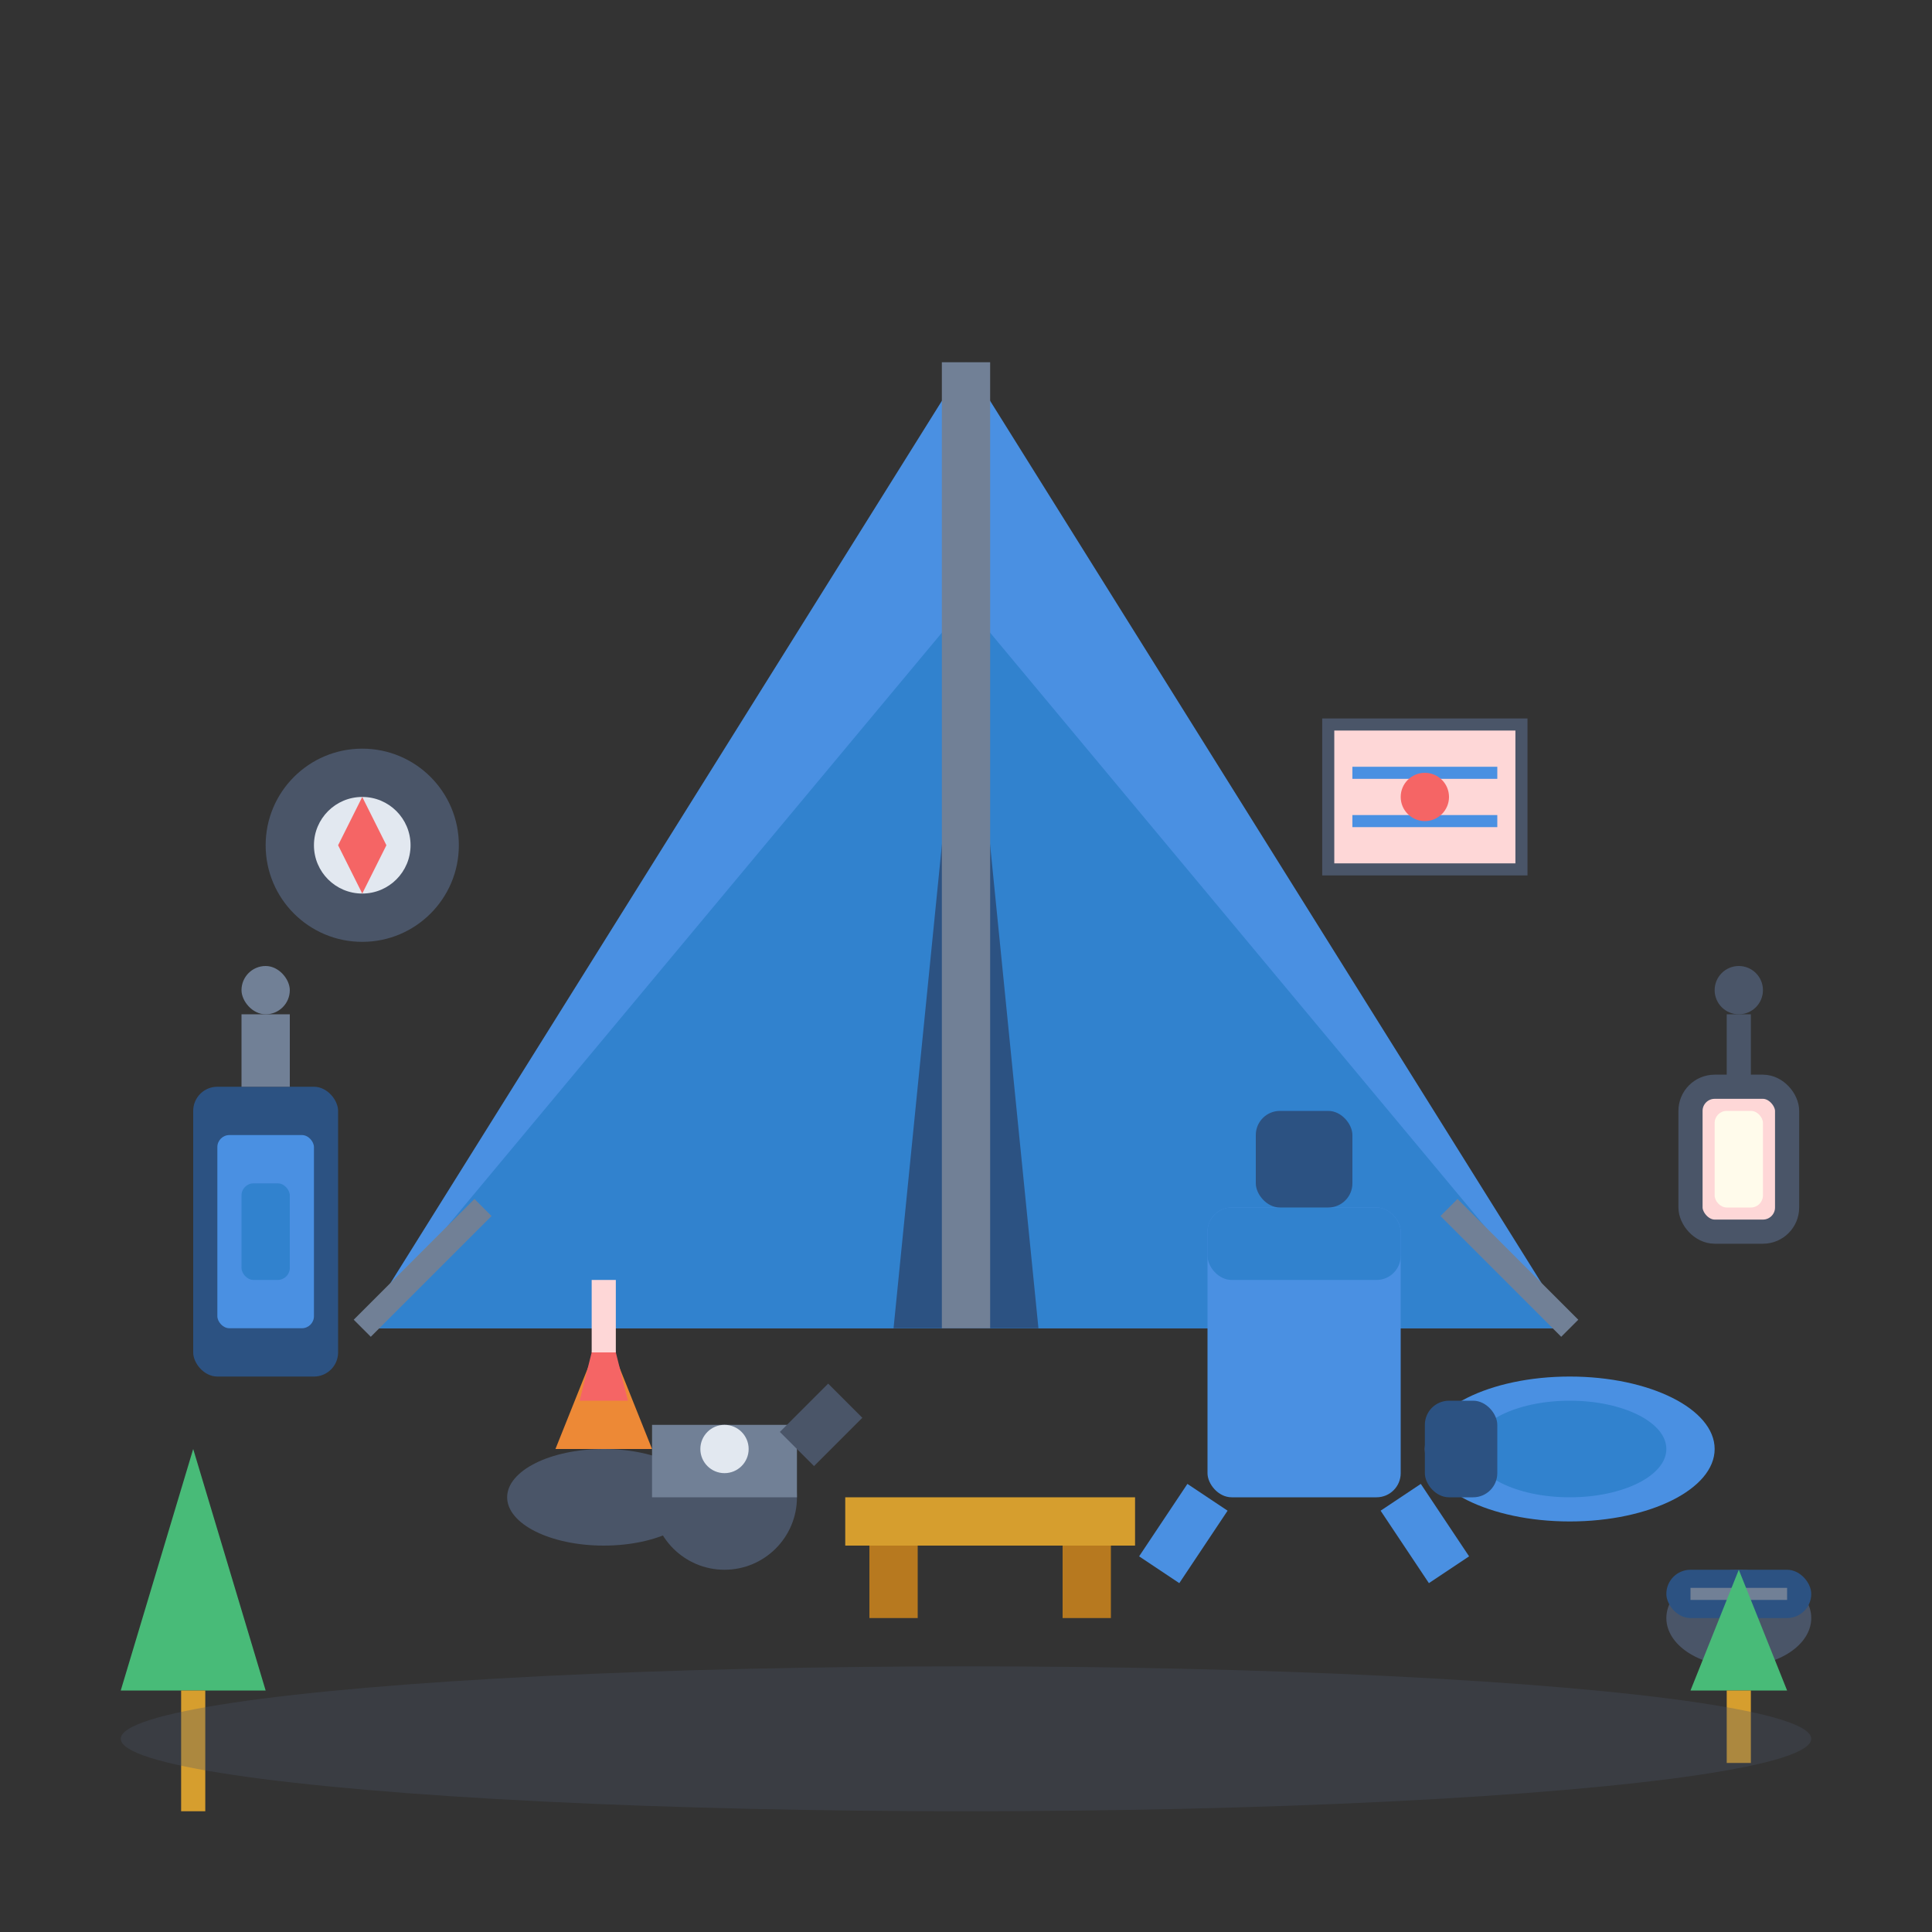 <svg width="80" height="80" viewBox="0 0 80 80" fill="none" xmlns="http://www.w3.org/2000/svg">
  <rect x="0" y="0" width="80" height="80" fill="#333333" stroke="none"/>
  <!-- Tent -->
  <path d="M15 55L40 15L65 55H15Z" fill="#4A90E2"/>
  <path d="M15 55L40 25L65 55H15Z" fill="#3182CE"/>
  <path d="M37 55L40 25L43 55H37Z" fill="#2C5282"/>
  
  <!-- Tent poles -->
  <line x1="40" y1="15" x2="40" y2="55" stroke="#718096" stroke-width="2"/>
  <line x1="15" y1="55" x2="20" y2="50" stroke="#718096" stroke-width="1"/>
  <line x1="65" y1="55" x2="60" y2="50" stroke="#718096" stroke-width="1"/>
  
  <!-- Campfire -->
  <ellipse cx="25" cy="62" rx="4" ry="2" fill="#4A5568"/>
  <path d="M23 60L25 55L27 60" fill="#ED8936"/>
  <path d="M24 58L25 54L26 58" fill="#F56565"/>
  <path d="M25 56L25 53" stroke="#FED7D7" stroke-width="1"/>
  
  <!-- Camping chair -->
  <rect x="50" y="50" width="8" height="12" fill="#4A90E2" rx="1"/>
  <rect x="50" y="50" width="8" height="3" fill="#3182CE" rx="1"/>
  <rect x="52" y="46" width="4" height="4" fill="#2C5282" rx="1"/>
  <line x1="50" y1="62" x2="48" y2="65" stroke="#4A90E2" stroke-width="2"/>
  <line x1="58" y1="62" x2="60" y2="65" stroke="#4A90E2" stroke-width="2"/>
  
  <!-- Backpack -->
  <rect x="8" y="45" width="6" height="12" fill="#2C5282" rx="1"/>
  <rect x="9" y="47" width="4" height="8" fill="#4A90E2" rx="0.5"/>
  <rect x="10" y="49" width="2" height="4" fill="#3182CE" rx="0.5"/>
  <line x1="11" y1="45" x2="11" y2="42" stroke="#718096" stroke-width="2"/>
  <rect x="10" y="40" width="2" height="2" fill="#718096" rx="1"/>
  
  <!-- Sleeping bag -->
  <ellipse cx="65" cy="60" rx="6" ry="3" fill="#4A90E2"/>
  <ellipse cx="65" cy="60" rx="4" ry="2" fill="#3182CE"/>
  <rect x="59" y="58" width="3" height="4" fill="#2C5282" rx="1"/>
  
  <!-- Cooking pot -->
  <circle cx="30" cy="62" r="3" fill="#4A5568"/>
  <rect x="27" y="59" width="6" height="3" fill="#718096"/>
  <line x1="33" y1="60" x2="35" y2="58" stroke="#4A5568" stroke-width="2"/>
  <circle cx="30" cy="60" r="1" fill="#E2E8F0"/>
  
  <!-- Lantern -->
  <rect x="70" y="45" width="4" height="6" fill="#FED7D7" stroke="#4A5568" stroke-width="1" rx="1"/>
  <rect x="71" y="46" width="2" height="4" fill="#FFFBEB" rx="0.5"/>
  <line x1="72" y1="45" x2="72" y2="42" stroke="#4A5568" stroke-width="1"/>
  <circle cx="72" cy="41" r="1" fill="#4A5568"/>
  
  <!-- Camping table -->
  <rect x="35" y="62" width="12" height="2" fill="#D69E2E"/>
  <line x1="37" y1="64" x2="37" y2="67" stroke="#B7791F" stroke-width="2"/>
  <line x1="45" y1="64" x2="45" y2="67" stroke="#B7791F" stroke-width="2"/>
  
  <!-- Compass -->
  <circle cx="15" cy="35" r="4" fill="#4A5568"/>
  <circle cx="15" cy="35" r="2" fill="#E2E8F0"/>
  <path d="M15 33L16 35L15 37L14 35Z" fill="#F56565"/>
  
  <!-- Map -->
  <rect x="55" y="30" width="8" height="6" fill="#FED7D7" stroke="#4A5568" stroke-width="0.5"/>
  <line x1="56" y1="32" x2="62" y2="32" stroke="#4A90E2" stroke-width="0.5"/>
  <line x1="56" y1="34" x2="62" y2="34" stroke="#4A90E2" stroke-width="0.5"/>
  <circle cx="59" cy="33" r="1" fill="#F56565"/>
  
  <!-- Hiking boots -->
  <ellipse cx="72" cy="67" rx="3" ry="2" fill="#4A5568"/>
  <rect x="69" y="65" width="6" height="2" fill="#2C5282" rx="1"/>
  <line x1="70" y1="66" x2="74" y2="66" stroke="#718096" stroke-width="0.5"/>
  
  <!-- Trees -->
  <path d="M5 70L8 60L11 70H5Z" fill="#48BB78"/>
  <rect x="7.5" y="70" width="1" height="5" fill="#D69E2E"/>
  
  <path d="M70 70L72 65L74 70H70Z" fill="#48BB78"/>
  <rect x="71.5" y="70" width="1" height="3" fill="#D69E2E"/>
  
  <!-- Ground -->
  <ellipse cx="40" cy="72" rx="35" ry="3" fill="#4A5568" opacity="0.3"/>
</svg>
